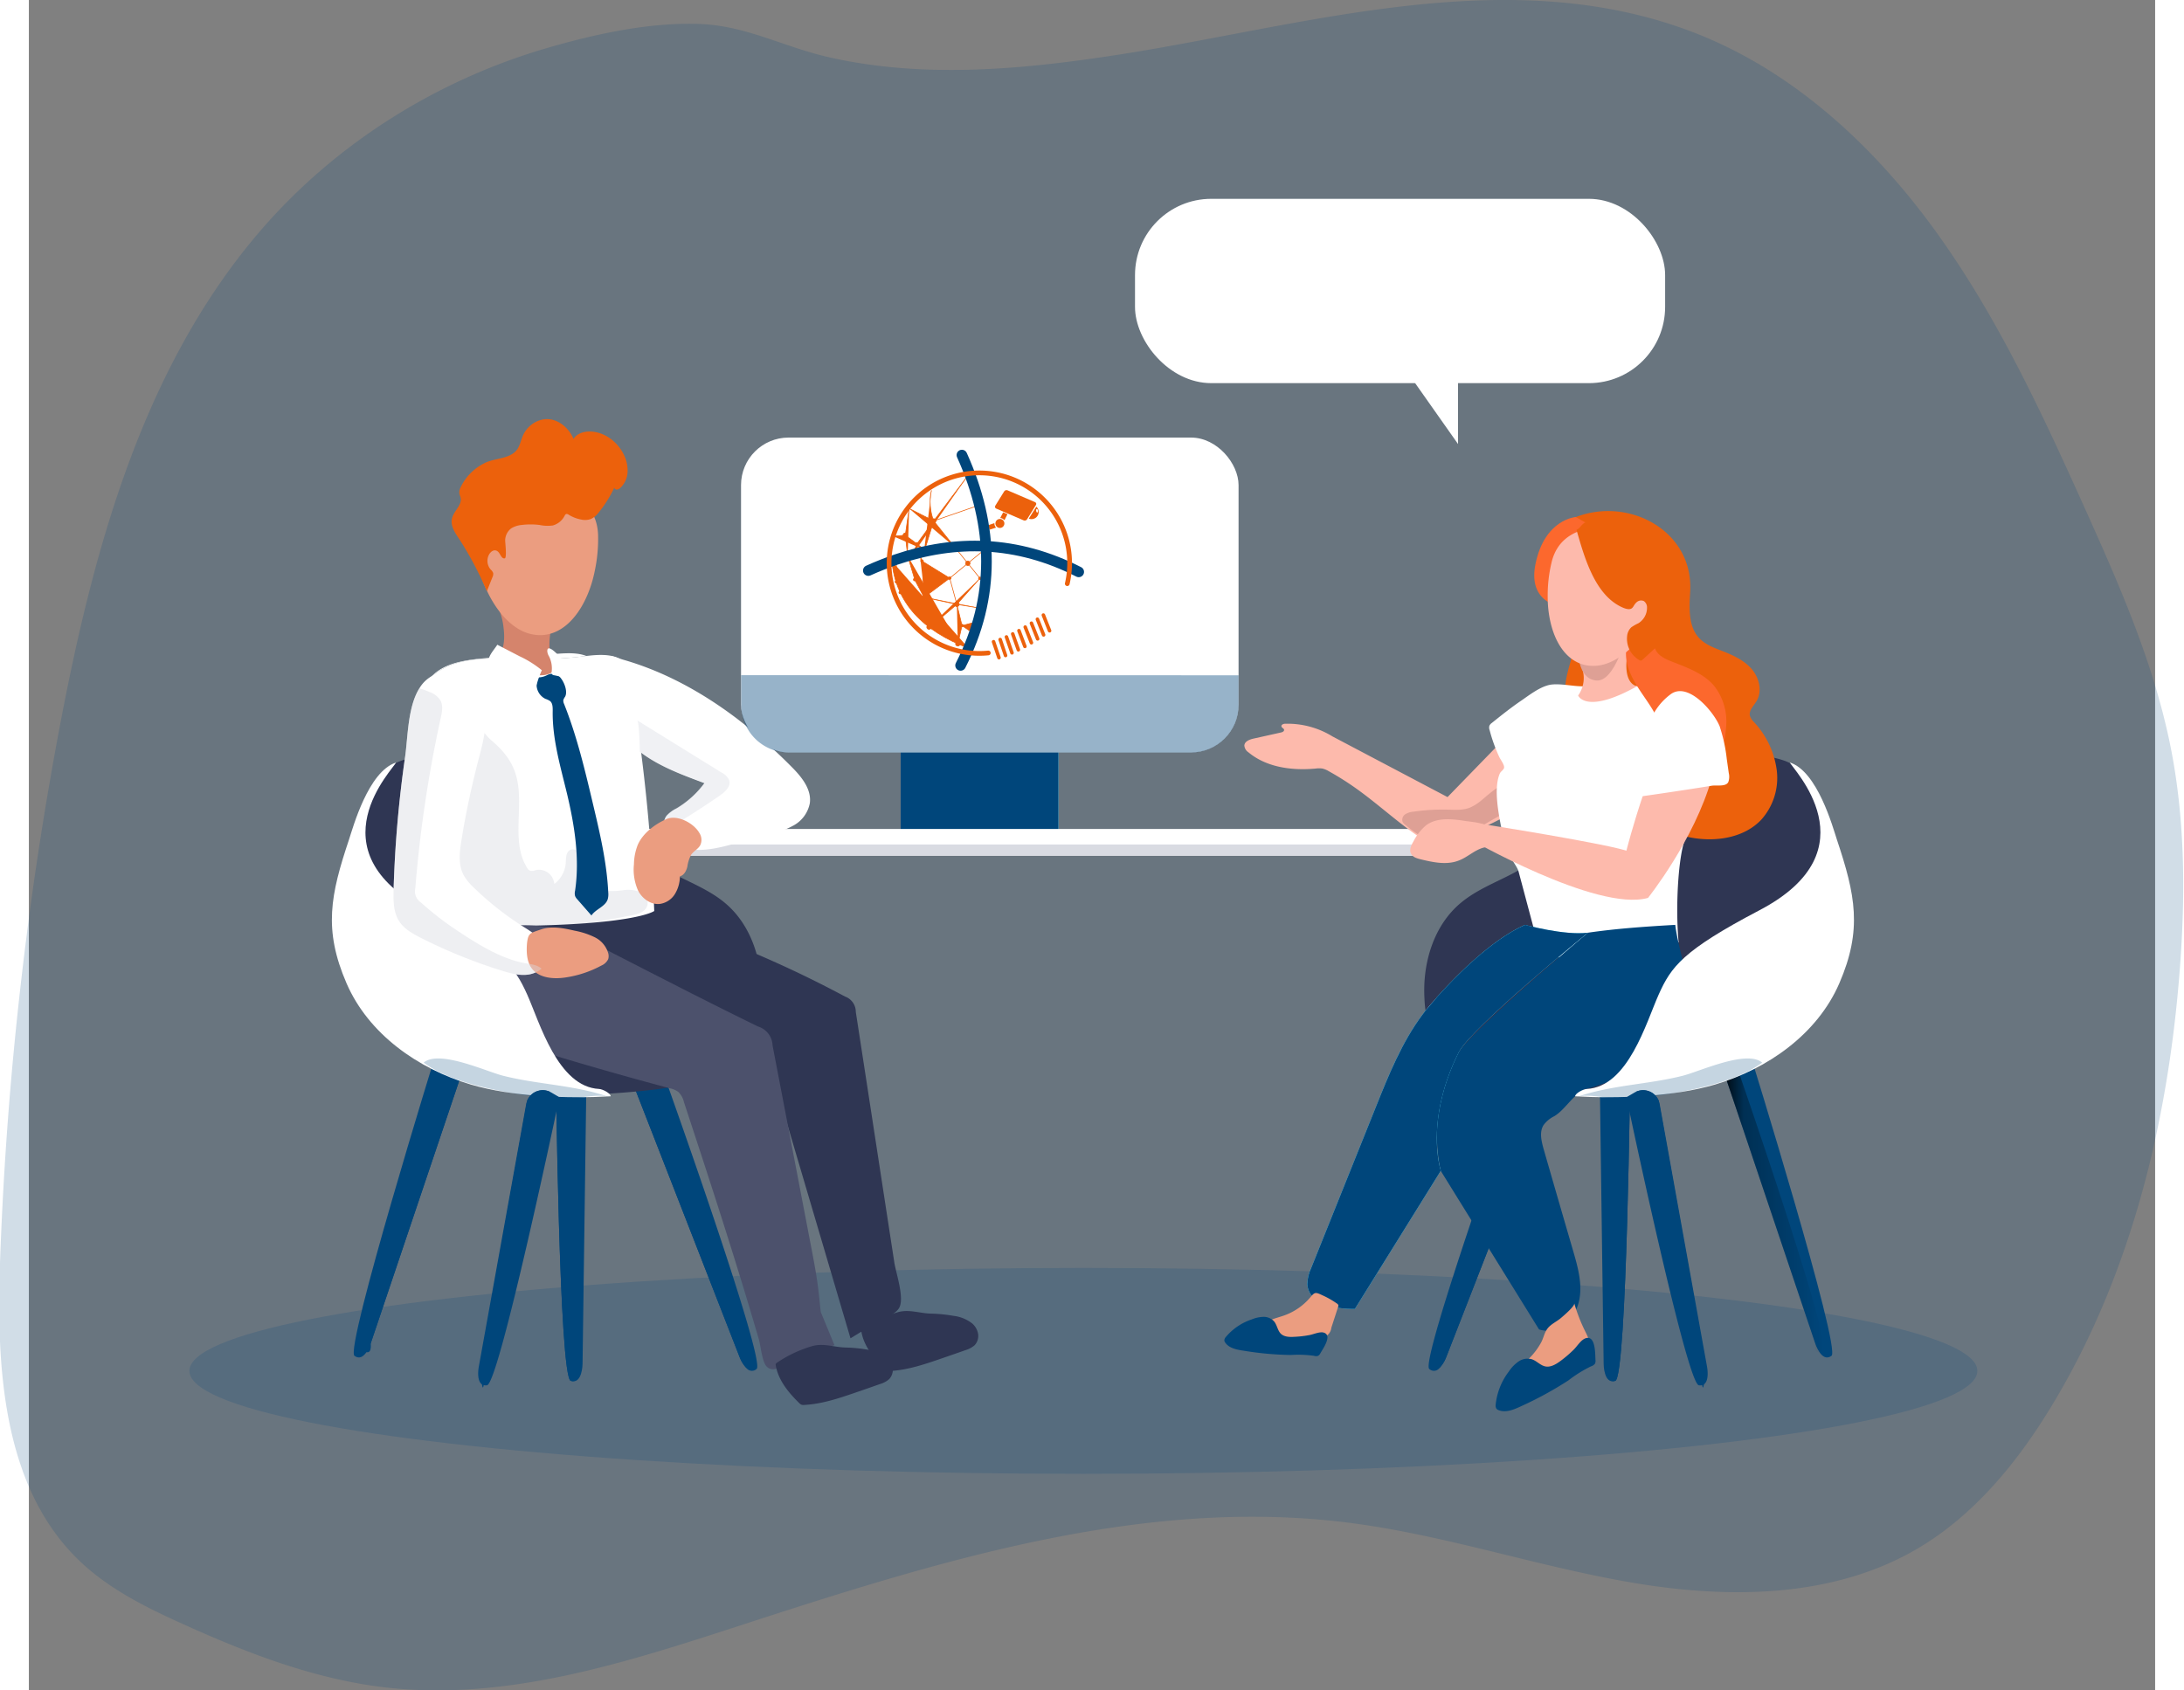 <?xml version="1.0" encoding="UTF-8" standalone="no"?>
<svg
   xmlns:osb="http://www.openswatchbook.org/uri/2009/osb"
   xmlns:dc="http://purl.org/dc/elements/1.1/"
   xmlns:cc="http://creativecommons.org/ns#"
   xmlns:rdf="http://www.w3.org/1999/02/22-rdf-syntax-ns#"
   xmlns:svg="http://www.w3.org/2000/svg"
   xmlns="http://www.w3.org/2000/svg"
   xmlns:xlink="http://www.w3.org/1999/xlink"
   xmlns:sodipodi="http://sodipodi.sourceforge.net/DTD/sodipodi-0.dtd"
   xmlns:inkscape="http://www.inkscape.org/namespaces/inkscape"
   id="Layer_1"
   data-name="Layer 1"
   viewBox="0 0 643.313 511.551"
   width="395.268"
   height="306"
   class="illustration"
   version="1.1"
   sodipodi:docname="about-us.svg"
   inkscape:version="1.0.2 (1.0.2+r75+1)">
  <rect x="0" y="0" width="643.313" height="511.551" fill="#808080" stroke="none"/>
  <sodipodi:namedview
     pagecolor="#ffffff"
     bordercolor="#666666"
     borderopacity="1"
     objecttolerance="10"
     gridtolerance="10"
     guidetolerance="10"
     inkscape:pageopacity="0"
     inkscape:pageshadow="2"
     inkscape:window-width="2488"
     inkscape:window-height="1043"
     id="namedview558"
     showgrid="false"
     inkscape:zoom="1.9064153"
     inkscape:cx="-86.415548"
     inkscape:cy="122.19136"
     inkscape:window-x="72"
     inkscape:window-y="0"
     inkscape:window-maximized="1"
     inkscape:current-layer="Layer_1"
     inkscape:document-rotation="0"
     fit-margin-top="0"
     fit-margin-left="0"
     fit-margin-right="0"
     fit-margin-bottom="0"
     inkscape:pagecheckerboard="true" />
  <defs
     id="defs401">
    <linearGradient
       id="linear-gradient"
       x1="296.85"
       y1="197.86"
       x2="296.21"
       y2="285.88"
       gradientUnits="userSpaceOnUse">
      <stop
         offset="0.01"
         id="stop1637" />
      <stop
         offset="0.08"
         stop-opacity="0.69"
         id="stop1639" />
      <stop
         offset="0.21"
         stop-opacity="0.32"
         id="stop1641" />
      <stop
         offset="1"
         stop-opacity="0"
         id="stop1643" />
    </linearGradient>
    <linearGradient
       id="linear-gradient-36"
       x1="296.85"
       y1="197.86"
       x2="296.21"
       y2="285.88"
       gradientUnits="userSpaceOnUse">
      <stop
         offset="0.01"
         id="stop383" />
      <stop
         offset="0.08"
         stop-opacity="0.69"
         id="stop385" />
      <stop
         offset="0.21"
         stop-opacity="0.32"
         id="stop387" />
      <stop
         offset="1"
         stop-opacity="0"
         id="stop389" />
    </linearGradient>
    <linearGradient
       id="linear-gradient-2"
       x1="536.88"
       y1="409.9"
       x2="567.57"
       y2="409.9"
       xlink:href="#linear-gradient-36"
       gradientTransform="translate(-24.481,-45.528)" />
    <linearGradient
       id="linear-gradient-3"
       x1="467.94"
       y1="363.87"
       x2="468.42"
       y2="525.67"
       xlink:href="#linear-gradient-36" />
    <linearGradient
       id="linear-gradient-4"
       x1="538.08"
       y1="410.25"
       x2="412.93"
       y2="432.65"
       xlink:href="#linear-gradient-36" />
    <linearGradient
       id="linear-gradient-5"
       x1="3846.86"
       y1="388.25"
       x2="4166.28"
       y2="374.09"
       gradientTransform="matrix(-1,0,0,1,4404.37,0)"
       xlink:href="#linear-gradient-36" />
    <linearGradient
       id="linear-gradient-6"
       x1="556.84"
       y1="398.99"
       x2="472.83"
       y2="449.67"
       xlink:href="#linear-gradient-36" />
    <linearGradient
       id="linear-gradient-7"
       x1="3943.59"
       y1="409.9"
       x2="3974.28"
       y2="409.9"
       gradientTransform="matrix(-1,0,0,1,4099.55,0)"
       xlink:href="#linear-gradient-36" />
    <linearGradient
       id="linear-gradient-8"
       x1="3874.65"
       y1="363.87"
       x2="3875.13"
       y2="525.67"
       gradientTransform="matrix(-1,0,0,1,4099.55,0)"
       xlink:href="#linear-gradient-36" />
    <linearGradient
       id="linear-gradient-9"
       x1="3944.79"
       y1="410.25"
       x2="3819.64"
       y2="432.65"
       gradientTransform="matrix(-1,0,0,1,4099.55,0)"
       xlink:href="#linear-gradient-36" />
    <linearGradient
       id="linear-gradient-10"
       x1="3963.56"
       y1="398.99"
       x2="3879.54"
       y2="449.67"
       gradientTransform="matrix(-1,0,0,1,4099.55,0)"
       xlink:href="#linear-gradient-36" />
    <linearGradient
       inkscape:collect="always"
       xlink:href="#linearGradient1158"
       id="linearGradient3110"
       x1="375.424"
       y1="302.338"
       x2="532.693"
       y2="302.338"
       gradientUnits="userSpaceOnUse"
       gradientTransform="matrix(0.356,0,0,0.356,125.751,62.673)" />
    <linearGradient
       id="linearGradient1158"
       osb:paint="solid">
      <stop
         style="stop-color:#e30000;stop-opacity:0;"
         offset="0"
         id="stop1156" />
    </linearGradient>
  </defs>
  <title
     id="title403">5. Consulting</title>
  <path
     d="m 69.939,69.972 c -34.85,40.57 -49.87,94.3 -60,146.82 a 1077,1077 0 0 0 -18.65,164.68 c -1.17,32.45 0.73,68.86 24.32,91.16 8.82,8.35 19.91,13.84 30.98,18.84 19.73,8.94 40.25,16.83 61.78,19.25 35.68,4 71.13,-7.19 105.28,-18.3 60.16,-19.57 122.71,-39.55 185.48,-31.63 29.11,3.67 57.15,13.27 86.08,18.18 28.93,4.91 60.26,4.68 85.66,-10 17.67,-10.23 31,-26.64 41.52,-44.14 23.61,-39.27 34.76,-85 38.33,-130.71 1.76,-22.57 1.73,-45.44 -2.64,-67.65 -5,-25.38 -15.52,-49.29 -26.14,-72.87 -13,-28.93 -26.47,-57.94 -45.06,-83.65 -18.59,-25.71 -42.85,-48.2 -72.36,-59.81 -56.17,-22.07 -117.59,-2.55 -174.35,6.33 -29,4.51 -59,7.42 -87.94,0.89 -13.93,-3.14 -25.11,-9.6 -39.4,-10.11 -15.07,-0.53 -31.22,3 -45.6,7.15 -33.57,9.69 -64.48,29 -87.29,55.57 z"
     fill="#68e1fd"
     opacity="0.18"
     style="isolation:isolate;fill:#00467b;fill-opacity:1"
     id="path405" />
  <rect
     x="263.779"
     y="212.352"
     width="47.7"
     height="38.96"
     fill="#68e1fd"
     id="rect407" />
  <rect
     x="263.779"
     y="212.352"
     width="47.7"
     height="38.96"
     fill="url(#linear-gradient)"
     id="rect409"
     style="fill:#00467b;fill-opacity:1" />
  <rect
     x="215.469"
     y="132.422"
     width="150.53"
     height="95.29"
     rx="14.38"
     fill="#ffffff"
     id="rect411" />
  <rect
     x="176.039"
     y="250.872"
     width="253.37"
     height="8.07"
     fill="#ffffff"
     id="rect413" />
  <rect
     x="176.039"
     y="255.572"
     width="253.37"
     height="3.37"
     fill="#d9dbe2"
     id="rect415" />
  <ellipse
     cx="319.049"
     cy="414.872"
     rx="270.48"
     ry="31.16"
     fill="#68e1fd"
     opacity="0.18"
     style="isolation:isolate;fill:#00467b;fill-opacity:1"
     id="ellipse417" />
  <path
     d="m 520.589,318.382 c 0,0 27.82,89.74 24.8,91.94 -3.02,2.2 -4.93,-3.78 -4.93,-3.78 l -28.06,-83.4 z"
     fill="#68e1fd"
     id="path419"
     style="fill:#00467b;fill-opacity:1" />
  <path
     d="m 460.789,328.742 -0.26,0.65 -31.7,81.33 a 10.17,10.17 0 0 1 -2.13,3.38 2.06,2.06 0 0 1 -3,0.18 c -2.86,-2.34 26.92,-85.81 26.92,-85.81 z"
     fill="#68e1fd"
     id="path421"
     style="fill:#00467b;fill-opacity:1" />
  <path
     d="m 484.519,322.772 c 0,0 -1,93.94 -4.53,95.11 -3.53,1.17 -3.53,-5.11 -3.53,-5.11 l -1.2,-88 z"
     fill="#68e1fd"
     id="path423"
     style="fill:#00467b;fill-opacity:1" />
  <path
     d="m 515.619,319.472 c 0,0 4.702,13.51 10.215,30.014 8.477,25.378 18.871,57.837 17.035,59.146 -3.03,2.16 -2.41,-2.1 -2.41,-2.1 l -28.06,-83.4 z"
     fill="url(#linear-gradient-2)"
     id="path425"
     sodipodi:nodetypes="cssccc"
     style="fill:url(#linear-gradient-2)" />
  <path
     d="m 460.519,329.392 -31.7,81.33 a 10.17,10.17 0 0 1 -2.13,3.38 c 0.11,-9.32 27.09,-84.86 27.09,-84.86 z"
     fill="url(#linear-gradient-3)"
     id="path427"
     style="fill:#00467b;fill-opacity:1" />
  <path
     d="m 484.519,322.772 c 0,0 -1,93.94 -4.53,95.11 -3.53,1.17 -1.35,-7.08 -1.35,-7.08 l 1.25,-87 z"
     fill="url(#linear-gradient-4)"
     id="path429"
     style="fill:#00467b;fill-opacity:1" />
  <path
     d="m 546.039,296.912 c -6.64,15.31 -21.58,25.87 -37.59,30.61 -12.48,3.69 -25.63,4.26 -38.71,3.51 q -5.49,-0.29 -11,-0.83 c -6.4,-0.65 -12.89,-1.48 -18.88,-3.82 -5.99,-2.34 -11.57,-6.38 -14.61,-12.09 a 29.23,29.23 0 0 1 -3,-12.06 c -0.63,-10.74 2.77,-22.16 11,-29 6.46,-5.4 14.89,-7.5 21.59,-12.51 7.5,-5.63 15.2,-10.66 23.14,-15.72 7.94,-5.06 16,-10.17 24.88,-13.39 8.88,-3.22 18.78,-4.43 27.76,-1.58 3.11,1 7.9,3.41 12.59,14.89 6.81,16.41 9.89,35.7 2.83,51.99 z"
     fill="#2f3653"
     id="path431" />
  <path
     d="m 496.869,188.172 c -3.19,4.37 -12.91,8.59 -12.91,8.59 -1.12,-4.32 1.27,-5.92 1.27,-5.92 2.49,0.22 5.76,-5.85 4.69,-7.76 -1.32,-2.38 -3.15,-1.53 -4.37,-0.51 a 11.54,11.54 0 0 1 -4.41,-8.15 c -0.16,-1.87 3.07,-7.15 -3.12,-9.44 -6.19,-2.29 -14.91,0 -14.91,0 0,0 -2.25,-5.77 5,-8.53 16.27,-6.22 35.61,4.39 34.53,22.62 -0.29,4.94 -0.62,10.55 2.8,14.12 1.87,1.94 4.51,2.88 7,3.86 3.25,1.26 6.55,2.79 8.83,5.44 2.28,2.65 3.25,6.71 1.44,9.7 -0.86,1.43 -2.35,2.8 -2,4.43 a 4.61,4.61 0 0 0 1.25,1.91 26.46,26.46 0 0 1 6.87,14.51 18.94,18.94 0 0 1 -4.72,15.07 c -5,5.25 -13,6.62 -20.17,5.54 -5.8,-0.88 -11.54,-3.28 -15.48,-7.63 -6,-6.63 -6.75,-16.26 -8.42,-25 a 5.21,5.21 0 0 0 -1.24,-2.92 c -1.75,-1.64 -4.56,-0.31 -6.95,-0.37 -4.13,-0.09 -6.9,-4.62 -7,-8.74 -0.1,-4.12 1.57,-8 2.41,-12.09 0.84,-4.09 0.58,-8.81 -2.55,-11.5 -1.17,-1 -2.63,-1.63 -3.89,-2.53 -5.58,-4 -5.25,-13.23 -0.49,-18.19 4.76,-4.96 12.4,-6.18 19.17,-5 5.44,1 17.72,4 20.24,9 2.52,5 0.34,15.11 -2.87,19.49 z"
     fill="#fc682d"
     id="path433"
     style="fill:#ec610c;fill-opacity:1" />
  <path
     d="m 455.459,214.222 -26.23,27 -34.82,-18.36 a 25.87,25.87 0 0 0 -14.33,-3.83 c -0.52,0 -1.22,0.3 -1.1,0.8 0.12,0.5 0.7,0.54 0.79,1 0.09,0.46 -0.47,0.74 -0.93,0.84 l -8.32,1.85 c -1.22,0.28 -2.7,0.85 -2.77,2.1 a 2.73,2.73 0 0 0 1.25,2.06 c 5.49,4.57 13.19,5.57 20.31,4.91 a 7.25,7.25 0 0 1 2.08,0 6.76,6.76 0 0 1 1.92,0.81 86.47,86.47 0 0 1 7.81,4.89 c 6.83,4.8 12.94,10.57 19.87,15.23 a 9.94,9.94 0 0 0 4.82,2.05 10.54,10.54 0 0 0 4.51,-1.09 c 10,-4 20.25,-8.27 27.86,-15.89 a 7,7 0 0 0 1.62,-2.16 7.67,7.67 0 0 0 0.39,-2.57 q 0.15,-5.49 -0.14,-11 a 10.58,10.58 0 0 0 -1.07,-4.83 3.8,3.8 0 0 0 -4.2,-1.95"
     fill="#fdbaac"
     id="path435" />
  <path
     d="m 438.869,242.702 a 14.58,14.58 0 0 1 -2.75,1.66 c -2.12,0.89 -4.51,0.72 -6.81,0.66 a 61.59,61.59 0 0 0 -10.42,0.62 5.47,5.47 0 0 0 -2.44,0.77 2,2 0 0 0 -0.84,2.24 2.94,2.94 0 0 0 1,1.11 c 2.79,2.25 5.79,4.59 9.35,5 4.26,0.56 8.34,-1.7 12,-3.88 l 7.66,-4.41 a 8.21,8.21 0 0 0 2.92,-2.39 c 1.07,-1.65 1.32,-6.26 -1.28,-6.74 -2.13,-0.42 -6.74,4.13 -8.39,5.36 z"
     fill="#dea095"
     id="path437" />
  <path
     d="m 459.319,207.472 a 7.25,7.25 0 0 1 1.55,-0.32 c 2.64,-0.25 5.64,0.4 8.29,0.52 3.73,0.16 7.47,0.25 11.21,0.13 7.13,-0.21 18.83,-1 25.21,6.8 7.91,9.63 1.09,26.56 -4.43,39.26 -2,4.74 -3.06,20.09 -2,31.31 0,0 -22.2,7.77 -41.73,3.72 l -6.7,-25.14 c -0.37,-1.3 -1.53,-2.68 -2.1,-3.92 a 45.27,45.27 0 0 1 -3.36,-10.54 c -0.8,-4.2 -2,-11.19 -0.2,-15.23 0.27,-0.62 1.2,-1.1 1.28,-1.75 0.11,-0.9 -1.08,-2.4 -1.45,-3.21 a 48.2,48.2 0 0 1 -2.93,-8.14 2.13,2.13 0 0 1 -0.06,-1.34 2.24,2.24 0 0 1 0.76,-0.86 c 2.93,-2.35 5.87,-4.7 9,-6.82 2.13,-1.47 4.96,-3.65 7.66,-4.47 z"
     fill="#ffffff"
     id="path439" />
  <path
     d="m 484.049,189.682 c -1.48,4.71 -7.67,13 -14.75,11.09 a 9.12,9.12 0 0 1 -0.56,9.71 c 0,0 2.3,5.87 17.84,-2.81 0,0 -4.2,-0.35 -3.06,-9 a 18.62,18.62 0 0 1 3.06,-8.28 1.52,1.52 0 0 1 -2.53,-0.71 z"
     fill="#fdbaac"
     id="path441" />
  <path
     d="m 483.339,192.052 c 0,0 -3.41,14.49 -9.19,13.88 -5.78,-0.61 -5.41,-9.43 -5.41,-9.43 z"
     fill="#dea095"
     id="path443" />
  <path
     d="m 513.519,219.852 a 17.4,17.4 0 0 0 -3.7,-12.37 c -3.24,-3.78 -8.21,-5.48 -12.84,-7.32 -2,-0.78 -4.08,-1.79 -4.91,-3.73 -0.55,-1.28 -0.43,-2.74 -0.65,-4.12 -0.22,-1.38 -1,-2.88 -2.42,-3.07 a 3.26,3.26 0 0 0 -2.37,0.83 c -2.94,2.26 -3.88,6.41 -3.21,10.06 0.67,3.65 2.68,6.88 4.76,9.94 2.08,3.06 4.28,6.12 5.46,9.63 0.89,2.67 1.15,5.51 1.8,8.25 1.44,6 6.49,9.6 12.42,6.18 4.09,-2.37 5.37,-10.07 5.66,-14.28 z"
     fill="#fc682d"
     id="path445" />
  <path
     d="m 468.059,156.472 c 0,0 -9.42,0.55 -12.22,14.2 -2.8,13.65 10.81,13.42 10.81,13.42 l 8.27,-23.68 z"
     fill="#fc682d"
     id="path447" />
  <path
     d="m 474.339,201.472 c -8.53,0.71 -13.71,-7.25 -14.67,-17.65 -0.1,-1.14 -0.14,-2.3 -0.14,-3.49 a 42.56,42.56 0 0 1 1.16,-10.07 c 3.73,-16 26.46,-9.57 26.46,-9.57 17.81,7.99 2.01,39.55 -12.81,40.78 z"
     fill="#fdbaac"
     id="path449" />
  <path
     d="m 468.239,160.332 c 2.22,7.71 5.19,18.67 12.72,22.9 0.86,0.48 2.45,1.29 3.48,1.08 1.03,-0.21 1,-1.15 1.94,-2 a 2,2 0 0 1 2.27,-0.39 2.35,2.35 0 0 1 0.93,2 5.49,5.49 0 0 1 -2.64,4.71 13.52,13.52 0 0 0 -2.13,1.22 4.26,4.26 0 0 0 -1.26,2.78 7.45,7.45 0 0 0 3.68,7.12 1.05,1.05 0 0 0 0.51,0.16 1,1 0 0 0 0.56,-0.33 l 3.37,-3.08 a 27.93,27.93 0 0 0 4.31,-4.59 14,14 0 0 0 2.4,-7.75 c 0,-1.25 -0.5,-2.51 -0.48,-3.71 a 18,18 0 0 1 1.25,-4.6 16.31,16.31 0 0 0 1.14,-6 c -0.27,-4 -3.6,-7.18 -7.19,-9 -5.68,-2.81 -12.24,-3.13 -18.58,-3.2 a 9.61,9.61 0 0 0 -3.73,0.5 c -1.09,0.61 -1.54,1.81 -2.55,2.18 z"
     fill="#fc682d"
     id="path451"
     style="fill:#ec610c;fill-opacity:1" />
  <path
     d="m 483.339,257.472 6.51,14.3 c 0,0 14,-17.46 19.33,-36.31 4.66,-16.66 -3.6,-20.85 -3.6,-20.85 -6.32,-2.32 -10.61,6.69 -16.82,24.89 -3.42,9.97 -5.42,17.97 -5.42,17.97 z"
     fill="#fdbaac"
     id="path453" />
  <path
     d="m 489.849,271.742 c 0,0 0.25,-11.63 -5.42,-13.94 -5.67,-2.31 -45.41,-8.54 -45.41,-8.54 l -3.73,4.3 c 0,0 39.02,22.5 54.56,18.18 z"
     fill="#fdbaac"
     id="path455" />
  <path
     d="m 425.449,302.472 0.48,-0.5 c -1.93,2.17 -3.22,3.73 -3.62,4.21 q 1.47,-1.94 3.14,-3.71 z"
     fill="#dc9ed5"
     id="path457" />
  <path
     d="m 501.519,304.752 c -1.16,6.77 -5.78,12.59 -11.41,16.54 -5.63,3.95 -12.21,6.27 -18.8,8.27 -3.89,1.19 -6.31,6.18 -9.82,8.25 a 8.85,8.85 0 0 0 -3.23,2.7 c -1.28,2.07 -0.64,4.75 0,7.09 q 4.47,15.53 9,31.05 c 1.49,5.14 3,10.59 1.58,15.76 -1.42,5.17 -6.86,9.62 -11.93,7.91 q -14.87,-24 -29.74,-48 c 0,0 -4.89,-19.32 5.37,-35.75 4.43,-7.08 39.13,-36.3 39.13,-36.3 8.87,-1.29 17.89,-1.89 26.46,-2.38 1.01,8.34 4.83,16.58 3.39,24.86 z"
     fill="#68e1fd"
     id="path459"
     style="fill:#00467b;fill-opacity:1" />
  <path
     d="m 471.699,282.242 c 0,0 -35.41,28.82 -39.13,36.3 -10.39,20.87 -5.37,35.75 -5.37,35.75 q -13,20.91 -26,41.82 c -6,0.13 -14.09,-1.5 -14.39,-7.52 a 11.76,11.76 0 0 1 1.18,-4.89 q 9.8,-24.41 19.59,-48.8 c 3.87,-9.68 7.88,-19.56 14.08,-27.86 l 0.55,-0.72 v -0.06 l 0.08,-0.1 c 0.4,-0.48 1.69,-2 3.62,-4.21 v -0.06 c 5.63,-6.29 16.62,-17.55 26.78,-22 0,0 11.79,3.25 18.9,2.38 z"
     fill="#68e1fd"
     id="path461" />
  <path
     d="m 471.699,282.242 c 0,0 -35.41,28.82 -39.13,36.3 -2.855,5.735 -4.547,11.018 -5.498,15.664 -2.512,12.261 0.128,20.086 0.128,20.086 l -26,41.82 c -6,0.13 -14.09,-1.5 -14.39,-7.52 0.036,-1.696 0.439,-3.364 1.18,-4.89 6.533,-16.273 13.063,-32.54 19.59,-48.8 3.87,-9.68 7.88,-19.56 14.08,-27.86 l 0.55,-0.72 v -0.06 l 0.08,-0.1 c 0.4,-0.48 1.69,-2 3.62,-4.21 v -0.06 c 5.63,-6.29 16.62,-17.55 26.78,-22 0,0 11.79,3.25 18.9,2.38 z"
     fill="url(#linear-gradient-5)"
     id="path463"
     sodipodi:nodetypes="ccscccccccccccccc"
     style="opacity:1;mix-blend-mode:normal;fill:#00467b;fill-opacity:1" />
  <path
     d="m 453.519,411.472 c -2.32,2.14 -5.41,4.28 -5.3,7.44 a 1.49,1.49 0 0 0 0.25,0.88 1.73,1.73 0 0 0 1.21,0.5 c 7.14,0.79 13.78,-3.56 19.33,-8.13 1.4,-1.15 2.86,-2.47 3.19,-4.25 0.33,-1.78 -0.61,-3.57 -1.42,-5.21 a 50,50 0 0 1 -3.21,-8.3 c 0.25,0.85 -3.34,3.87 -3.95,4.4 -1.28,1.12 -3.17,1.93 -4.17,3.29 -1,1.36 -1.21,3 -2,4.35 a 20.55,20.55 0 0 1 -3.93,5.03 z"
     fill="#eb9d80"
     id="path465" />
  <path
     d="m 379.819,398.092 c -2.51,0.89 -5.42,1.37 -7,3.5 a 2.38,2.38 0 0 0 -0.53,1.33 c 0,1.32 1.53,2 2.82,2.3 5.15,1.05 10.47,0.31 15.67,-0.44 a 3.24,3.24 0 0 0 3.28,-2.93 l 2.05,-6.32 a 0.94,0.94 0 0 0 0.07,-0.59 1,1 0 0 0 -0.42,-0.46 26.92,26.92 0 0 0 -4.47,-2.53 c -2.11,-1 -2.25,-0.91 -3.66,0.76 a 18.47,18.47 0 0 1 -7.81,5.38 z"
     fill="#eb9d80"
     id="path467" />
  <path
     d="m 434.759,248.472 c -4.11,-0.65 -8.73,-1.18 -12.05,1.31 a 15.68,15.68 0 0 0 -3.8,4.87 c -0.65,1.11 -1.31,2.44 -0.78,3.6 0.53,1.16 1.83,1.52 3,1.81 3.79,0.92 7.87,1.78 11.5,0.36 2.68,-1 4.85,-3.27 7.66,-3.94 a 3.73,3.73 0 0 0 1.35,-0.46 2.31,2.31 0 0 0 0.77,-1.24 c 1.69,-5.64 -3.89,-5.78 -7.65,-6.31 z"
     fill="#fdbaac"
     id="path469" />
  <path
     d="m 390.729,409.582 a 1.79,1.79 0 0 1 -0.64,0.72 1.93,1.93 0 0 1 -1.28,0 35.2,35.2 0 0 0 -7,-0.24 95.78,95.78 0 0 1 -14.29,-1.3 c -2.06,-0.3 -4.35,-0.73 -5.54,-2.43 a 1.32,1.32 0 0 1 -0.28,-0.67 1.56,1.56 0 0 1 0.41,-1 17.43,17.43 0 0 1 7.86,-5.36 9.88,9.88 0 0 1 3.58,-0.78 4.21,4.21 0 0 1 3.26,1.45 c 0.85,1.08 1,2.63 1.93,3.6 0.93,0.97 2.53,1.09 3.93,1 a 31.6,31.6 0 0 0 4.84,-0.55 c 1.21,-0.23 3,-1.06 4.2,-0.75 2.81,0.77 -0.19,4.9 -0.98,6.31 z"
     fill="#68e1fd"
     id="path471"
     style="fill:#00467b;fill-opacity:1" />
  <path
     d="m 473.989,411.572 a 2,2 0 0 1 -0.14,1.09 2.23,2.23 0 0 1 -1.21,0.83 39.08,39.08 0 0 0 -6.83,4.25 108.36,108.36 0 0 1 -14.29,7.81 c -2.14,1 -4.59,2.07 -6.8,1.22 a 1.54,1.54 0 0 1 -0.69,-0.45 1.76,1.76 0 0 1 -0.24,-1.2 19.87,19.87 0 0 1 4,-10.08 11.16,11.16 0 0 1 2.91,-3 4.8,4.8 0 0 1 4,-0.7 c 1.49,0.48 2.59,1.87 4.12,2.18 1.53,0.31 3.1,-0.57 4.39,-1.51 a 36.42,36.42 0 0 0 4.24,-3.61 c 1,-1 2.15,-2.9 3.5,-3.38 3.1,-1.11 2.93,4.69 3.04,6.55 z"
     fill="#68e1fd"
     id="path473"
     style="fill:#00467b;fill-opacity:1" />
  <path
     d="m 511.709,220.282 a 47.29,47.29 0 0 1 2,9.39 l 0.61,4.3 a 4.71,4.71 0 0 1 -0.14,2.69 c -0.71,1.51 -3.58,0.89 -5,1.12 -2.54,0.41 -5.07,0.81 -7.61,1.2 q -7.62,1.17 -15.24,2.24 a 30.38,30.38 0 0 1 0.19,-7.75 c 0.47,-2.44 1.52,-4.73 2.12,-7.14 0.49,-2 0.67,-4 1.18,-6 a 18.58,18.58 0 0 1 6.94,-10.25 c 5.35,-3.91 13.2,5.56 14.84,9.82 z"
     fill="#ffffff"
     style="isolation:isolate"
     id="path475" />
  <path
     d="m 546.039,296.912 c -6.64,15.31 -21.58,25.87 -37.59,30.61 -12.48,3.69 -25.63,4.26 -38.71,3.51 0,-0.89 0.52,-1.43 1.61,-1.48 12.53,-0.63 17.72,-17.1 21.48,-25.48 3.76,-8.38 6.33,-18.91 30.8,-28.62 23.84,-9.44 20.93,-27.2 22.12,-23.62 5.63,16.84 7.35,28.79 0.29,45.08 z"
     fill="#2f3653"
     id="path477" />
  <path
     d="m 547.749,297.612 c -6.64,15.3 -21.58,25.86 -37.59,30.61 -12.48,3.68 -29.24,4.31 -42.32,3.55 0,-0.88 2.42,-2.17 3.51,-2.22 12.53,-0.63 18,-20.19 21.76,-28.57 3.76,-8.38 7.21,-13.3 30.52,-25.53 34.83,-18.26 9.63,-43.1 9.19,-44.69 8.35,2.69 13,19.66 14.18,23.24 5.63,16.84 7.81,27.31 0.75,43.61 z"
     fill="#ffffff"
     id="path479" />
  <path
     d="m 500.439,325.542 c -10.59,2.7 -21.8,2.8 -32.11,6.45 3.27,-1.16 10.12,0.64 13.76,0.53 a 100.8,100.8 0 0 0 14.91,-1.57 c 8.71,-1.58 20.25,-4 27.43,-9.37 -4.68,-3.98 -18.81,2.64 -23.99,3.96 z"
     fill="#68e1fd"
     opacity="0.23"
     id="path481"
     style="fill:#00467b;fill-opacity:1" />
  <path
     d="m 506.789,418.952 a 2,2 0 0 1 -0.52,0.23 2.36,2.36 0 0 1 -1,0.05 c -3.71,-0.46 -21.92,-87.17 -21.92,-87.17 l 2.49,-1.45 c 0.18,-0.1 0.39,-0.21 0.57,-0.29 a 5.11,5.11 0 0 1 6.77,2.91 v 0.1 a 4.21,4.21 0 0 1 0.23,0.81 l 14.32,79.41 c 0,0 0.85,4.18 -0.94,5.4 z"
     fill="#68e1fd"
     id="path483"
     style="fill:#00467b;fill-opacity:1" />
  <path
     d="m 507.199,411.812 c 0,0 -0.15,5 -0.41,7.14 -0.16,1 -0.31,1.4 -0.52,0.23 v 0 c -1.79,-10.49 -16.66,-74.88 -19.87,-88.84 a 5.11,5.11 0 0 1 6.77,2.91 v 0.1 z"
     fill="url(#linear-gradient-6)"
     id="path485"
     style="fill:#00467b;fill-opacity:1" />
  <path
     d="m 123.289,318.382 c 0,0 -27.77,89.74 -24.77,91.94 3,2.2 4.92,-3.78 4.92,-3.78 l 28.08,-83.4 z"
     fill="#68e1fd"
     id="path487"
     style="fill:#00467b;fill-opacity:1" />
  <path
     d="m 183.089,328.742 0.26,0.65 31.7,81.33 a 10.17,10.17 0 0 0 2.13,3.38 2.06,2.06 0 0 0 3,0.18 c 2.9,-2.34 -26.88,-85.77 -26.88,-85.77 z"
     fill="#68e1fd"
     id="path489"
     style="fill:#00467b;fill-opacity:1" />
  <path
     d="m 159.419,322.772 c 0,0 1,93.94 4.52,95.11 3.52,1.17 3.58,-5.11 3.58,-5.11 l 1.2,-88 z"
     fill="#68e1fd"
     id="path491"
     style="fill:#00467b;fill-opacity:1" />
  <path
     d="m 128.259,319.472 c 0,0 -30.28,87 -27.25,89.16 3.03,2.16 2.41,-2.1 2.41,-2.1 l 28.1,-83.39 z"
     fill="url(#linear-gradient-7)"
     id="path493"
     style="fill:#00467b;fill-opacity:1" />
  <path
     d="m 183.349,329.392 31.7,81.33 a 10.17,10.17 0 0 0 2.13,3.38 c -0.1,-9.32 -27.09,-84.86 -27.09,-84.86 z"
     fill="url(#linear-gradient-8)"
     id="path495"
     style="fill:#00467b;fill-opacity:1" />
  <path
     d="m 159.419,322.772 c 0,0 1,93.94 4.52,95.11 3.52,1.17 1.35,-7.08 1.35,-7.08 l -1.25,-87 z"
     fill="url(#linear-gradient-9)"
     id="path497"
     style="fill:#00467b;fill-opacity:1" />
  <path
     d="m 97.839,296.912 c 6.64,15.31 21.58,25.87 37.59,30.61 12.48,3.69 25.63,4.26 38.71,3.51 q 5.49,-0.29 10.95,-0.84 c 6.4,-0.64 12.89,-1.47 18.88,-3.81 5.99,-2.34 11.57,-6.38 14.61,-12.09 a 29.12,29.12 0 0 0 3,-12.06 c 0.63,-10.74 -2.77,-22.16 -11,-29 -6.46,-5.4 -14.89,-7.5 -21.59,-12.51 -7.5,-5.63 -15.2,-10.66 -23.14,-15.72 -7.94,-5.06 -16,-10.17 -24.88,-13.39 -8.88,-3.22 -18.78,-4.43 -27.76,-1.58 -3.11,1 -7.9,3.41 -12.59,14.89 -6.75,16.41 -9.84,35.7 -2.78,51.99 z"
     fill="#2f3653"
     id="path499" />
  <path
     d="m 121.629,241.172 a 41.51,41.51 0 0 1 2.78,8 c 0.6,3.36 1.63,6.66 2.22,10.05 a 113.61,113.61 0 0 1 1.69,20.59 c 0,2.73 0,5.81 1.95,7.7 1.32,1.27 3.21,1.68 5,2 3.53,0.71 6.72,2.11 10.25,2.71 a 69.49,69.49 0 0 0 11.62,0.7 c 11.46,0 32.78,-1.28 32.07,-17.26 a 539.93,539.93 0 0 0 -4.76,-53.92 c -0.86,-6.06 -1,-13.05 -2.87,-18.88 -1.54,-4.91 -7.26,-4.95 -12,-4.45 l -0.9,0.1 c -0.92,0.09 -1.84,0.21 -2.73,0.32 a 128.2,128.2 0 0 1 -19,0.56 c -7.13,-0.22 -18.55,-0.93 -25.56,5.79 a 15.89,15.89 0 0 0 -1.37,1.47 c -6.97,8.51 -3.23,22.32 1.61,34.52 z"
     fill="#ffffff"
     id="path501" />
  <path
     d="m 148.209,239.402 c 0.61,8 -1.66,16.53 2.54,23.22 a 2.05,2.05 0 0 0 0.87,0.88 3,3 0 0 0 1.79,-0.2 4.66,4.66 0 0 1 5.56,4.22 8.78,8.78 0 0 0 3.47,-6.35 c 0.09,-1.39 0,-3.08 1.16,-3.84 1.5,-1 3.44,0.77 3.76,2.53 0.32,1.76 -0.18,3.62 0.32,5.34 0.64,2.25 2.89,3.72 5.17,4.2 a 24,24 0 0 0 7,0 10,10 0 0 1 5,0.53 c 1.54,0.73 2.73,2.48 2.26,4.12 -0.56,1.95 -2.92,2.63 -4.92,3 l -27.46,5.12 -14.13,2.64 c -3.09,0.57 -8.55,3.3 -8.65,-1.27 a 75.76,75.76 0 0 0 -3.18,-20.17 c -0.79,-2.64 -0.88,-5.34 -1.65,-7.9 -0.94,-3.11 -2.67,-6.09 -3.73,-9.2 a 89.7,89.7 0 0 1 -4.29,-19.29 c -0.5,-4.62 -0.18,-10.19 3.78,-12.6 2.86,-1.73 6.71,-1 9.4,1 3.28,2.43 4.79,6.25 7.82,8.81 3.52,3 6.26,6.38 7.44,10.95 a 25,25 0 0 1 0.67,4.26 z"
     fill="#d9dbe2"
     opacity="0.43"
     id="path503" />
  <path
     d="m 162.209,210.892 a 3.26,3.26 0 0 0 -0.51,1 2.29,2.29 0 0 0 0.23,1.14 c 3.86,9.68 6.28,19.86 8.68,30 2.12,8.92 4.25,17.91 4.69,27.07 a 5.83,5.83 0 0 1 -0.15,2 c -0.7,2.26 -3.65,3 -4.94,4.95 l -4.29,-4.9 a 3.21,3.21 0 0 1 -0.66,-1 3.25,3.25 0 0 1 0,-1.58 c 1.45,-9.79 -0.16,-19.78 -2.45,-29.42 -2,-8.28 -4.47,-16.57 -4.32,-25.08 0,-1 0,-2.22 -0.77,-2.89 a 5.32,5.32 0 0 0 -1.42,-0.68 4.8,4.8 0 0 1 -2.16,-6.5 5.82,5.82 0 0 0 2.61,-0.67 3.92,3.92 0 0 1 2.65,-0.35 c 1.98,0.68 3.94,5.05 2.81,6.91 z"
     fill="#68e1fd"
     id="path505"
     style="fill:#00467b;fill-opacity:1;stroke-width:1" />
  <path
     d="m 121.399,205.202 c 7,-6.72 18.43,-6 25.56,-5.79 a 128.2,128.2 0 0 0 19,-0.56 c 0.89,-0.11 1.81,-0.23 2.73,-0.32 -3.77,-1.54 -9.12,-0.51 -13.14,-0.38 q -9.14,0.3 -18.27,1.11 c -5.76,0.53 -12.14,1.52 -15.88,5.94 z"
     fill="#ffffff"
     id="path507" />
  <path
     d="m 143.019,180.062 c 1.6,5 8.06,9.82 15.62,7.74 0,0 -3,9 0.75,14.49 0,0 -2.45,6.27 -19.07,-3 0,0 4.49,-0.37 3.27,-9.59 a 19.78,19.78 0 0 0 -3.27,-8.85 1.62,1.62 0 0 0 2.7,-0.79 z"
     fill="#d5846c"
     id="path509" />
  <path
     d="m 151.169,191.692 c 8.76,2.58 15.9,-4.64 19.15,-15.32 0.35,-1.16 0.65,-2.38 0.9,-3.62 a 46.38,46.38 0 0 0 1,-10.79 c -0.51,-17.49 -25.7,-15.71 -25.7,-15.71 -20.34,4.53 -10.6,40.96 4.65,45.44 z"
     fill="#eb9d80"
     id="path511" />
  <path
     d="m 205.649,300.572 -0.52,-0.54 c 2.06,2.32 3.45,4 3.87,4.5 -1.04,-1.36 -2.17,-2.69 -3.35,-3.96 z"
     fill="#dc9ed5"
     id="path513" />
  <path
     d="m 130.629,147.472 a 15.73,15.73 0 0 1 7.19,-7.29 c 2.88,-1.52 7.08,-1.22 9.44,-3.59 1.27,-1.27 1.52,-3.2 2.25,-4.84 a 8.54,8.54 0 0 1 3.58,-3.91 7.75,7.75 0 0 1 3.36,-1 c 3.65,-0.17 6.94,2.65 8.35,6 1,-1.65 3.07,-2.29 5,-2.25 4.44,0.09 8.51,3.23 10.34,7.28 a 10.52,10.52 0 0 1 1,5.08 7,7 0 0 1 -2.14,4.65 1.84,1.84 0 0 1 -1,0.54 0.8,0.8 0 0 1 -0.89,-0.52 37.52,37.52 0 0 1 -4.67,7.44 6.42,6.42 0 0 1 -2.39,2 5.24,5.24 0 0 1 -2.94,0.17 11,11 0 0 1 -3.78,-1.46 1,1 0 0 0 -0.73,-0.22 c -0.26,0.07 -0.4,0.33 -0.53,0.57 a 5.7,5.7 0 0 1 -3.55,2.9 11.71,11.71 0 0 1 -4,-0.15 21.93,21.93 0 0 0 -5.43,0 7.36,7.36 0 0 0 -3.12,1 4.65,4.65 0 0 0 -1.86,3.72 c 0,0.57 0.56,5.27 -0.13,5.38 -1.11,0.19 -1.33,-1.65 -2.3,-2.22 -0.97,-0.57 -1.91,0.17 -2.41,1 a 4,4 0 0 0 0.45,4.6 2.71,2.71 0 0 1 0.76,1.06 2.07,2.07 0 0 1 -0.2,1.21 l -1.71,4.3 a 103.55,103.55 0 0 0 -8.21,-15.56 c -1.35,-2 -2.92,-4.23 -2.32,-6.54 0.6,-2.31 3.1,-4 2.58,-6.25 -0.1,-0.43 -0.31,-0.83 -0.37,-1.27 a 3.39,3.39 0 0 1 0.38,-1.83 z"
     fill="#fc682d"
     id="path515"
     style="fill:#ec610c;fill-opacity:1" />
  <path
     d="m 145.069,280.222 c 0,0 10.67,26.63 19.23,29.42 8.56,2.79 61.7,18.83 61.7,18.83 l 22.59,76.54 5.84,-3.58 c 2.21,-1.36 7.49,-3.32 8.83,-5.53 1.78,-2.91 -0.9,-10.55 -1.41,-13.86 l -2.31,-15 q -4.66,-30.42 -9.35,-60.85 a 4.87,4.87 0 0 0 -3.22,-4.59 341.73,341.73 0 0 0 -32.17,-15.13 c -5.38,-2.2 -10.81,-4.24 -16.28,-6.18 -1.08,-0.38 -9.09,-4.76 -9.31,-4.59 -0.07,0.03 -5.75,4.3 -44.14,4.52 z"
     fill="#2f3653"
     id="path517" />
  <path
     d="m 242.249,407.822 c -2.46,-5.44 -2.67,-11.57 -3.39,-17.49 -0.53,-4.46 -1.38,-8.87 -2.23,-13.28 l -11.62,-60.68 a 6.22,6.22 0 0 0 -4.39,-5.72 c -18.66,-9.11 -37,-18.67 -55.5,-28.14 0,0 -20,-7.26 -34.85,2.88 0,0 -2,24.29 6.56,27.08 q 28.37,9.25 57.19,16.9 a 6.42,6.42 0 0 1 2.5,1.1 6.23,6.23 0 0 1 1.68,3.06 c 7,21.31 14,42.63 20.39,64.11 q 1.14,3.8 2.25,7.59 c 0.57,1.93 1,7 2.41,8.34 1.87,1.89 4.34,0 6.84,-1 l 13.64,-5.5 -44.12,-106.88 -6.42,-3.3"
     fill="#4c516c"
     id="path519" />
  <path
     d="m 272.979,397.542 a 44.87,44.87 0 0 1 6.74,0.67 11.3,11.3 0 0 1 5.71,2.32 5.41,5.41 0 0 1 1.77,3.16 4.12,4.12 0 0 1 -1.05,3.41 7.3,7.3 0 0 1 -2.77,1.49 q -3.57,1.26 -7.15,2.49 c -5.11,1.76 -10.3,3.54 -15.7,3.83 a 2,2 0 0 1 -0.95,-0.1 2.16,2.16 0 0 1 -0.62,-0.47 c -3.24,-3.17 -6.3,-6.89 -7.08,-11.36 a 0.9,0.9 0 0 1 0,-0.46 1,1 0 0 1 0.38,-0.4 38.08,38.08 0 0 1 10.62,-5 c 3.42,-0.99 6.64,0.35 10.1,0.42 z"
     fill="#2f3653"
     id="path521" />
  <path
     d="m 247.129,407.802 a 44.87,44.87 0 0 1 6.74,0.67 11.3,11.3 0 0 1 5.71,2.32 5.41,5.41 0 0 1 1.77,3.16 4.12,4.12 0 0 1 -1.05,3.41 7.3,7.3 0 0 1 -2.77,1.49 q -3.57,1.26 -7.15,2.49 c -5.11,1.76 -10.3,3.54 -15.7,3.83 a 2,2 0 0 1 -1,-0.1 2.16,2.16 0 0 1 -0.62,-0.47 c -3.24,-3.17 -6.3,-6.89 -7.08,-11.36 a 0.9,0.9 0 0 1 0,-0.46 1,1 0 0 1 0.38,-0.4 38.08,38.08 0 0 1 10.62,-5 c 3.47,-0.99 6.64,0.34 10.15,0.42 z"
     fill="#2f3653"
     id="path523" />
  <path
     d="m 97.839,296.912 c 6.64,15.31 21.58,25.87 37.59,30.61 12.48,3.69 25.63,4.26 38.71,3.51 0,-0.89 -0.52,-1.43 -1.61,-1.48 -12.53,-0.63 -17.72,-17.1 -21.48,-25.48 -3.76,-8.38 -6.33,-18.91 -30.8,-28.62 -23.84,-9.44 -20.93,-27.2 -22.12,-23.62 -5.61,16.84 -7.35,28.79 -0.29,45.08 z"
     fill="#2f3653"
     id="path525" />
  <path
     d="m 96.129,297.612 c 6.64,15.3 21.58,25.86 37.59,30.61 12.48,3.68 29.24,4.31 42.32,3.55 0,-0.88 -2.42,-2.17 -3.51,-2.22 -12.53,-0.63 -18,-20.19 -21.76,-28.57 -3.76,-8.38 -7.25,-13.3 -30.52,-25.51 -34.83,-18.26 -9.63,-43.1 -9.19,-44.69 -8.35,2.69 -13,19.66 -14.18,23.24 -5.63,16.82 -7.81,27.29 -0.75,43.59 z"
     fill="#ffffff"
     id="path527" />
  <path
     d="m 143.439,325.542 c 10.59,2.7 21.8,2.8 32.11,6.45 -3.27,-1.16 -10.12,0.64 -13.76,0.53 a 100.53,100.53 0 0 1 -14.9,-1.57 c -8.72,-1.58 -20.25,-4 -27.44,-9.37 4.68,-3.98 18.81,2.64 23.99,3.96 z"
     fill="#68e1fd"
     opacity="0.23"
     id="path529"
     style="fill:#00467b;fill-opacity:1" />
  <path
     d="m 137.089,418.952 a 2,2 0 0 0 0.52,0.23 2.37,2.37 0 0 0 1,0.05 c 3.71,-0.46 21.92,-87.17 21.92,-87.17 l -2.49,-1.45 c -0.18,-0.1 -0.39,-0.21 -0.57,-0.29 a 5.11,5.11 0 0 0 -6.77,2.91 v 0.1 a 3.61,3.61 0 0 0 -0.24,0.81 l -14.32,79.41 c 0,0 -0.84,4.18 0.95,5.4 z"
     fill="#68e1fd"
     id="path531"
     style="fill:#00467b;fill-opacity:1" />
  <path
     d="m 136.679,411.812 c 0,0 0.15,5 0.41,7.14 0.16,1 0.31,1.4 0.52,0.23 v 0 c 1.79,-10.49 16.66,-74.88 19.87,-88.84 a 5.11,5.11 0 0 0 -6.77,2.91 v 0.1 z"
     fill="url(#linear-gradient-10)"
     id="path533"
     style="fill:#00467b;fill-opacity:1" />
  <path
     d="m 157.059,289.822 a 5.46,5.46 0 0 1 -1.94,3.33 8.17,8.17 0 0 1 -3.86,1.76 c -2.71,0.43 -5.48,-0.32 -8.1,-1.14 a 157.53,157.53 0 0 1 -24.39,-9.86 c -2.58,-1.3 -5.23,-2.76 -6.78,-5.2 -1.71,-2.74 -1.73,-6.19 -1.64,-9.41 a 350.78,350.78 0 0 1 3.49,-40.29 c 0.84,-5.91 0.77,-15.06 4.31,-20.7 a 10.11,10.11 0 0 1 8.44,-5 c 5.62,-0.34 10.27,5 11.3,10.52 1.03,5.52 -0.57,11.18 -2,16.62 -2,7.84 -3.74,15.79 -5,23.79 -0.59,3.56 -1.05,7.42 0.66,10.61 a 15.88,15.88 0 0 0 3,3.7 92.56,92.56 0 0 0 15.63,12.25 c 3.41,2.15 7.47,5.05 6.88,9.02 z"
     fill="#ffffff"
     id="path535" />
  <path
     d="m 236.279,243.092 a 9.8,9.8 0 0 1 -4.88,6.7 29.39,29.39 0 0 1 -8,2.95 l -11.48,3 c -6,1.58 -13.23,2.83 -17.68,-1.5 a 6.47,6.47 0 0 1 -2,-5.84 4,4 0 0 1 0.69,-1.49 9.69,9.69 0 0 1 3,-2.23 28.62,28.62 0 0 0 8.47,-7.67 c -6.8,-2.54 -13.88,-5.13 -19.57,-9.54 a 28.42,28.42 0 0 1 -3,-2.6 30,30 0 0 1 -8.16,-15.4 c -0.5,-2.44 -1.35,-6.52 -0.46,-8.94 1.21,-3.31 3.49,-1.78 6.73,-0.85 12.39,3.56 23.85,9.91 34.09,17.64 a 161.1,161.1 0 0 1 16.71,14.72 c 3.01,3.01 6.13,6.8 5.54,11.05 z"
     fill="#ffffff"
     id="path537" />
  <path
     d="m 208.989,240.802 c -4,2.77 -8.12,5.44 -12.28,8 -1.21,0.75 -2.89,1.48 -3.92,0.48 a 1.71,1.71 0 0 1 -0.53,-1 4,4 0 0 1 0.69,-1.49 9.69,9.69 0 0 1 3,-2.23 28.62,28.62 0 0 0 8.47,-7.67 c -6.82,-2.42 -13.9,-5.01 -19.59,-9.42 0,-0.27 0,-0.54 0,-0.84 0,-1 -0.21,-8.28 -0.78,-8.63 l 25.56,15.82 a 4.72,4.72 0 0 1 2.26,2.26 c 0.65,1.85 -1.21,3.58 -2.88,4.72 z"
     fill="#d9dbe2"
     opacity="0.38"
     id="path539" />
  <path
     d="m 184.219,255.682 a 16.75,16.75 0 0 0 -1.15,5.87 15.55,15.55 0 0 0 1.27,8 c 1.26,2.43 3.87,4.32 6.59,4 a 6.43,6.43 0 0 0 4.54,-3 10.46,10.46 0 0 0 1.51,-5.35 c 1.25,-0.32 1.94,-1.66 2.25,-2.92 a 10.56,10.56 0 0 1 1.18,-3.66 c 0.76,-1.07 2.07,-1.67 2.71,-2.82 a 3.74,3.74 0 0 0 -0.11,-3.47 c -1.64,-3.17 -6.77,-5.91 -10.13,-4.44 -3.36,1.47 -7.1,4.22 -8.66,7.79 z"
     fill="#eb9d80"
     id="path541" />
  <path
     d="m 151.979,292.822 c 2.11,3.14 6.57,3.56 10.31,3 a 32.86,32.86 0 0 0 10.9,-3.6 4.09,4.09 0 0 0 2.08,-1.93 3.17,3.17 0 0 0 0,-1.88 7.81,7.81 0 0 0 -4,-4.74 23.48,23.48 0 0 0 -6.05,-2 c -3.39,-0.77 -7,-1.54 -10.27,-0.4 -3.27,1.14 -3.88,1 -4.24,4.28 -0.19,2.38 -0.1,5.26 1.27,7.27 z"
     fill="#eb9d80"
     id="path543" />
  <path
     d="m 141.729,195.112 6.79,3.52 a 31.45,31.45 0 0 1 6.68,4.2 29.34,29.34 0 0 0 -2.39,8.67 32.1,32.1 0 0 0 -6.17,-5.88 c -2.15,-1.42 -4.65,-2.3 -6.66,-3.93 -2.37,-1.92 0.54,-4.62 1.75,-6.58 z"
     fill="#ffffff"
     id="path545" />
  <path
     d="m 163.029,201.792 3.17,4.22 a 1.93,1.93 0 0 1 0.44,0.85 32.87,32.87 0 0 0 -7.66,-2.5 1,1 0 0 1 -0.75,-0.38 1,1 0 0 1 -0.05,-0.67 8.23,8.23 0 0 0 -0.77,-4.63 3.7,3.7 0 0 1 -0.55,-1.48 c -0.13,-2.34 2.36,0.12 2.94,0.69 a 34.46,34.46 0 0 1 3.23,3.9 z"
     fill="#ffffff"
     id="path547" />
  <path
     d="m 365.999,204.362 v 9 a 14.37,14.37 0 0 1 -14.37,14.38 h -121.78 a 14.38,14.38 0 0 1 -14.33,-14.41 v -9 z"
     fill="#68e1fd"
     opacity="0.41"
     style="isolation:isolate;fill:#00467b;fill-opacity:1"
     id="path549" />
  <path
     d="m 155.119,293.152 a 8.17,8.17 0 0 1 -3.86,1.76 c -2.71,0.43 -5.48,-0.32 -8.1,-1.14 a 157.53,157.53 0 0 1 -24.39,-9.86 c -2.58,-1.3 -5.23,-2.76 -6.78,-5.2 -1.71,-2.74 -1.73,-6.19 -1.64,-9.41 a 350.78,350.78 0 0 1 3.49,-40.29 c 0.84,-5.91 0.77,-15.06 4.31,-20.7 a 25.47,25.47 0 0 1 3.06,1.1 6.4,6.4 0 0 1 3.31,2.55 c 0.86,1.58 0.5,3.54 0.09,5.32 a 384.28,384.28 0 0 0 -7.69,51.55 4.07,4.07 0 0 0 1.73,4.31 90.9,90.9 0 0 0 10.87,8.42 c 6,4 13.28,8.58 20.42,9.9 2.03,0.39 3.69,0.41 5.18,1.69 z"
     fill="#d9dbe2"
     opacity="0.43"
     id="path551" />
  <rect
     x="334.669"
     y="60.172"
     width="160.39"
     height="55.78"
     rx="23.07"
     fill="#ffffff"
     id="rect553" />
  <polygon
     points="441.37,113.84 441.37,134.37 426.91,113.84 "
     fill="#ffffff"
     id="polygon555"
     transform="translate(-8.971,0.002)" />
  <path
     d="m 273.092,148.376 c -0.711,2.929 -0.498,6.347 0.665,9.276 l -2.962,9.589"
     style="fill:#ec610c;fill-rule:evenodd;stroke:#ec610c;stroke-width:0.202;stroke-linecap:butt;stroke-linejoin:miter;stroke-dasharray:none"
     id="path1040" />
  <path
     d="m 280.072,165.513 -6.315,-7.862 -7.431,-3.765"
     style="fill:#ec610c;fill-rule:evenodd;stroke:#ec610c;stroke-width:0.202;stroke-linecap:butt;stroke-linejoin:miter;stroke-dasharray:none"
     id="path1042" />
  <path
     d="m 267.386,167.815 1.3,-3.235 5.071,-6.929 10.845,-14.377"
     style="fill:#ec610c;fill-rule:evenodd;stroke:#ec610c;stroke-width:0.202;stroke-linecap:butt;stroke-linejoin:miter;stroke-dasharray:none"
     id="path1044" />
  <path
     d="m 287.598,152.849 -13.841,4.802"
     style="fill:#ec610c;fill-rule:evenodd;stroke:#ec610c;stroke-width:0.202;stroke-linecap:butt;stroke-linejoin:miter;stroke-dasharray:none"
     id="path1046" />
  <path
     d="m 266.326,153.886 -1.155,8.084 c 0.24,2.088 0.48,4.177 0.721,6.265"
     style="fill:#ec610c;fill-rule:evenodd;stroke:#ec610c;stroke-width:0.202;stroke-linecap:butt;stroke-linejoin:miter;stroke-dasharray:none"
     id="path1048" />
  <path
     d="m 261.503,162.27 3.668,-0.3 3.515,2.61 2.356,1.861"
     style="fill:#ec610c;fill-rule:evenodd;stroke:#ec610c;stroke-width:0.202;stroke-linecap:butt;stroke-linejoin:miter;stroke-dasharray:none"
     id="path1050" />
  <path
     d="m 273.757,156.985 a 0.666,0.666 0 0 1 0.666,0.666 0.666,0.666 0 1 1 -0.666,-0.666 z"
     style="fill:#ec610c;fill-rule:evenodd;stroke:#ec610c;stroke-width:0.202;stroke-linecap:butt;stroke-linejoin:miter;stroke-dasharray:none"
     id="path1052" />
  <path
     d="m 268.686,164.187 a 0.393,0.393 0 0 1 0.393,0.393 0.393,0.393 0 1 1 -0.393,-0.393 z"
     style="fill:#ec610c;fill-rule:evenodd;stroke:#ec610c;stroke-width:0.202;stroke-linecap:butt;stroke-linejoin:miter;stroke-dasharray:none"
     id="path1054" />
  <path
     d="m 265.171,161.304 a 0.666,0.666 0 0 1 0.666,0.666 0.666,0.666 0 1 1 -0.666,-0.666 z"
     style="fill:#ec610c;fill-rule:evenodd;stroke:#ec610c;stroke-width:0.202;stroke-linecap:butt;stroke-linejoin:miter;stroke-dasharray:none"
     id="path1056" />
  <path
     d="m 262.499,176.398 -0.05,-7.078"
     style="fill:#ec610c;fill-rule:evenodd;stroke:#ec610c;stroke-width:0.202;stroke-linecap:butt;stroke-linejoin:miter;stroke-dasharray:none"
     id="path1058" />
  <path
     d="m 261.107,169.787 c 1.175,12.755 9.509,21.206 23.201,26.397"
     style="fill:#ec610c;fill-rule:evenodd;stroke:#ec610c;stroke-width:0.202;stroke-linecap:butt;stroke-linejoin:miter;stroke-dasharray:none"
     id="path1060" />
  <path
     d="m 265.892,168.235 2.179,7.31 3.012,5.673 3.439,7.004 6.822,6.749"
     style="fill:#ec610c;fill-rule:evenodd;stroke:#ec610c;stroke-width:0.202;stroke-linecap:butt;stroke-linejoin:miter;stroke-dasharray:none"
     id="path1062" />
  <path
     d="m 263.597,179.216 17.176,3.686 7.395,1.214"
     style="fill:#ec610c;fill-rule:evenodd;stroke:#ec610c;stroke-width:0.202;stroke-linecap:butt;stroke-linejoin:miter;stroke-dasharray:none"
     id="path1064" />
  <path
     d="m 269.523,167.268 0.708,2.53 0.853,11.421"
     style="fill:#ec610c;fill-rule:evenodd;stroke:#ec610c;stroke-width:0.202;stroke-linecap:butt;stroke-linejoin:miter;stroke-dasharray:none"
     id="path1066" />
  <path
     d="m 270.23,169.798 8.384,5.171 -7.769,5.802"
     style="fill:#ec610c;fill-rule:evenodd;stroke:#ec610c;stroke-width:0.202;stroke-linecap:butt;stroke-linejoin:miter;stroke-dasharray:none"
     id="path1068" />
  <path
     d="M 280.774,182.901 278.615,174.969"
     style="fill:#ec610c;fill-rule:evenodd;stroke:#ec610c;stroke-width:0.202;stroke-linecap:butt;stroke-linejoin:miter;stroke-dasharray:none"
     id="path1070" />
  <path
     d="m 289.611,165.94 -10.996,9.028"
     style="fill:#ec610c;fill-rule:evenodd;stroke:#ec610c;stroke-width:0.202;stroke-linecap:butt;stroke-linejoin:miter;stroke-dasharray:none"
     id="path1072" />
  <path
     d="m 279.888,165.284 9.822,12.145"
     style="fill:#ec610c;fill-rule:evenodd;stroke:#ec610c;stroke-width:0.202;stroke-linecap:butt;stroke-linejoin:miter;stroke-dasharray:none"
     id="path1074" />
  <path
     d="m 272.344,189.773 2.179,-1.55 6.251,-5.322 6.975,-7.898"
     style="fill:#ec610c;fill-rule:evenodd;stroke:#ec610c;stroke-width:0.202;stroke-linecap:butt;stroke-linejoin:miter;stroke-dasharray:none"
     id="path1076" />
  <path
     d="m 281.056,194.844 1.275,-5.516 -1.557,-6.427"
     style="fill:#ec610c;fill-rule:evenodd;stroke:#ec610c;stroke-width:0.202;stroke-linecap:butt;stroke-linejoin:miter;stroke-dasharray:none"
     id="path1078" />
  <path
     d="m 287.175,188.044 -4.845,1.284 3.648,2.502"
     style="fill:#ec610c;fill-rule:evenodd;stroke:#ec610c;stroke-width:0.202;stroke-linecap:butt;stroke-linejoin:miter;stroke-dasharray:none"
     id="path1080" />
  <path
     d="m 278.615,174.575 a 0.393,0.393 0 0 1 0.394,0.393 0.393,0.393 0 1 1 -0.394,-0.393 z"
     style="fill:#ec610c;fill-rule:evenodd;stroke:#ec610c;stroke-width:0.202;stroke-linecap:butt;stroke-linejoin:miter;stroke-dasharray:none"
     id="path1082" />
  <path
     d="m 263.646,178.926 a 0.393,0.393 0 0 1 0.393,0.393 0.393,0.393 0 1 1 -0.393,-0.393 z"
     style="fill:#ec610c;fill-rule:evenodd;stroke:#ec610c;stroke-width:0.202;stroke-linecap:butt;stroke-linejoin:miter;stroke-dasharray:none"
     id="path1084" />
  <path
     d="m 262.496,175.681 a 0.393,0.393 0 0 1 0.393,0.394 0.393,0.393 0 1 1 -0.393,-0.394 z"
     style="fill:#ec610c;fill-rule:evenodd;stroke:#ec610c;stroke-width:0.202;stroke-linecap:butt;stroke-linejoin:miter;stroke-dasharray:none"
     id="path1086" />
  <path
     d="m 287.725,174.636 a 0.393,0.393 0 0 1 0.393,0.393 0.393,0.393 0 1 1 -0.393,-0.393 z"
     style="fill:#ec610c;fill-rule:evenodd;stroke:#ec610c;stroke-width:0.202;stroke-linecap:butt;stroke-linejoin:miter;stroke-dasharray:none"
     id="path1088" />
  <path
     d="m 270.23,169.404 a 0.393,0.393 0 0 1 0.394,0.393 0.393,0.393 0 1 1 -0.394,-0.393 z"
     style="fill:#ec610c;fill-rule:evenodd;stroke:#ec610c;stroke-width:0.202;stroke-linecap:butt;stroke-linejoin:miter;stroke-dasharray:none"
     id="path1090" />
  <path
     d="m 268.028,175.005 a 0.393,0.393 0 0 1 0.393,0.394 0.393,0.393 0 1 1 -0.393,-0.394 z"
     style="fill:#ec610c;fill-rule:evenodd;stroke:#ec610c;stroke-width:0.202;stroke-linecap:butt;stroke-linejoin:miter;stroke-dasharray:none"
     id="path1092" />
  <path
     d="m 282.33,188.935 a 0.393,0.393 0 0 1 0.394,0.394 0.393,0.393 0 1 1 -0.394,-0.394 z"
     style="fill:#ec610c;fill-rule:evenodd;stroke:#ec610c;stroke-width:0.202;stroke-linecap:butt;stroke-linejoin:miter;stroke-dasharray:none"
     id="path1094" />
  <path
     d="m 271.04,179.961 a 0.666,0.666 0 0 1 0.666,0.666 0.666,0.666 0 1 1 -0.666,-0.666 z"
     style="fill:#ec610c;fill-rule:evenodd;stroke:#ec610c;stroke-width:0.202;stroke-linecap:butt;stroke-linejoin:miter;stroke-dasharray:none"
     id="path1096" />
  <path
     d="m 284.087,169.81 a 0.666,0.666 0 0 1 0.666,0.666 0.666,0.666 0 1 1 -0.666,-0.666 z"
     style="fill:#ec610c;fill-rule:evenodd;stroke:#ec610c;stroke-width:0.202;stroke-linecap:butt;stroke-linejoin:miter;stroke-dasharray:none"
     id="path1098" />
  <path
     d="m 272.344,189.107 a 0.666,0.666 0 0 1 0.666,0.666 0.666,0.666 0 1 1 -0.666,-0.666 z"
     style="fill:#ec610c;fill-rule:evenodd;stroke:#ec610c;stroke-width:0.202;stroke-linecap:butt;stroke-linejoin:miter;stroke-dasharray:none"
     id="path1100" />
  <path
     d="m 280.774,182.235 a 0.666,0.666 0 0 1 0.666,0.666 0.666,0.666 0 1 1 -0.666,-0.666 z"
     style="fill:#ec610c;fill-rule:evenodd;stroke:#ec610c;stroke-width:0.202;stroke-linecap:butt;stroke-linejoin:miter;stroke-dasharray:none"
     id="path1102" />
  <path
     d="m 281.056,194.178 a 0.666,0.666 0 0 1 0.666,0.666 0.666,0.666 0 1 1 -0.666,-0.666 z"
     style="fill:#ec610c;fill-rule:evenodd;stroke:#ec610c;stroke-width:0.202;stroke-linecap:butt;stroke-linejoin:miter;stroke-dasharray:none"
     id="path1104" />
  <path
     d="m 291.865,194.204 1.646,4.83"
     style="fill:none;stroke:#ec610c;stroke-width:1.069;stroke-linecap:round;stroke-linejoin:round;stroke-dasharray:none"
     id="path1114" />
  <path
     d="m 293.871,193.542 1.631,4.835"
     style="fill:none;stroke:#ec610c;stroke-width:1.069;stroke-linecap:round;stroke-linejoin:round;stroke-dasharray:none"
     id="path1116" />
  <path
     d="m 295.77,192.753 1.679,4.819"
     style="fill:none;stroke:#ec610c;stroke-width:1.069;stroke-linecap:round;stroke-linejoin:round;stroke-dasharray:none"
     id="path1118" />
  <path
     d="m 297.668,191.841 1.708,4.808"
     style="fill:none;stroke:#ec610c;stroke-width:1.069;stroke-linecap:round;stroke-linejoin:round;stroke-dasharray:none"
     id="path1120" />
  <path
     d="m 299.556,190.858 1.801,4.774"
     style="fill:none;stroke:#ec610c;stroke-width:1.069;stroke-linecap:round;stroke-linejoin:round;stroke-dasharray:none"
     id="path1122" />
  <path
     d="m 301.451,189.767 1.878,4.745"
     style="fill:none;stroke:#ec610c;stroke-width:1.069;stroke-linecap:round;stroke-linejoin:round;stroke-dasharray:none"
     id="path1124" />
  <path
     d="m 303.332,188.599 1.878,4.745"
     style="fill:none;stroke:#ec610c;stroke-width:1.069;stroke-linecap:round;stroke-linejoin:round;stroke-dasharray:none"
     id="path1126" />
  <path
     d="m 305.138,187.393 1.878,4.745"
     style="fill:none;stroke:#ec610c;stroke-width:1.069;stroke-linecap:round;stroke-linejoin:round;stroke-dasharray:none"
     id="path1128" />
  <path
     d="m 306.944,186.142 1.878,4.745"
     style="fill:none;stroke:#ec610c;stroke-width:1.069;stroke-linecap:round;stroke-linejoin:round;stroke-dasharray:none"
     id="path1130" />
  <path
     d="m 296.09,148.38 8.336,3.576 c 0.35,0.15 0.471,0.541 0.268,0.869 l -2.686,4.34 c -0.203,0.328 -0.655,0.473 -1.005,0.323 l -8.336,-3.576 c -0.35,-0.15 -0.471,-0.541 -0.268,-0.869 l 2.686,-4.34 c 0.203,-0.328 0.655,-0.473 1.005,-0.323 z"
     style="fill:#ec610c;fill-rule:evenodd;stroke-width:0.356"
     id="path1132" />
  <path
     d="m 304.818,153.323 c 0.454,0.413 0.713,0.998 0.713,1.612 0,1.202 -0.975,2.177 -2.177,2.177 -0.283,0 -0.563,-0.055 -0.825,-0.162 z m 0.135,0.697 c 0.15,-0.02 0.304,0.207 0.344,0.507 0.04,0.3 -0.049,0.559 -0.199,0.579 -0.15,0.02 -0.304,-0.207 -0.344,-0.507 -0.04,-0.3 0.049,-0.559 0.199,-0.579 z"
     style="fill:#ec610c;fill-rule:evenodd;stroke-width:0.356"
     id="path1134" />
  <path
     d="m 294.776,155.051 1.309,0.557 -0.921,1.83 c -0.353,-0.404 -0.774,-0.642 -1.272,-0.691 z"
     style="fill:#ec610c;fill-rule:evenodd;stroke-width:0.356"
     id="path1136" />
  <path
     d="m 290.314,158.926 0.351,1.378 1.949,-0.63 c -0.345,-0.411 -0.516,-0.863 -0.488,-1.363 z"
     style="fill:#ec610c;fill-rule:evenodd;stroke-width:0.356"
     id="path1138" />
  <path
     d="m 293.789,157.056 a 1.357,1.357 0 0 1 1.357,1.357 1.357,1.357 0 1 1 -1.357,-1.357 z"
     style="fill:#ec610c;fill-rule:evenodd;stroke-width:0.356"
     id="path1140" />
  <path
     d="m 282.296,137.714 c 9.816,21.744 10.133,42.989 -0.402,63.662"
     style="fill:none;stroke:#00467b;stroke-width:3.208;stroke-linecap:round;stroke-linejoin:round;stroke-dasharray:none"
     id="path1142" />
  <path
     d="m 253.98,172.669 c 2.831,-1.278 5.655,-2.395 8.469,-3.348 9.132,-3.092 18.173,-4.458 27.118,-3.994 9.468,0.491 18.829,3.032 28.075,7.744"
     style="fill:none;stroke:#00467b;stroke-width:3.208;stroke-linecap:round;stroke-linejoin:round;stroke-dasharray:none"
     id="path1144" />
  <path
     d="m 290.28,197.604 a 27.312,27.312 0 1 1 23.894,-20.968"
     style="fill:url(#linearGradient3110);fill-opacity:1;fill-rule:evenodd;stroke:#ec610c;stroke-width:1.426;stroke-linecap:round;stroke-linejoin:round;stroke-dasharray:none"
     id="path1146" />
</svg>
